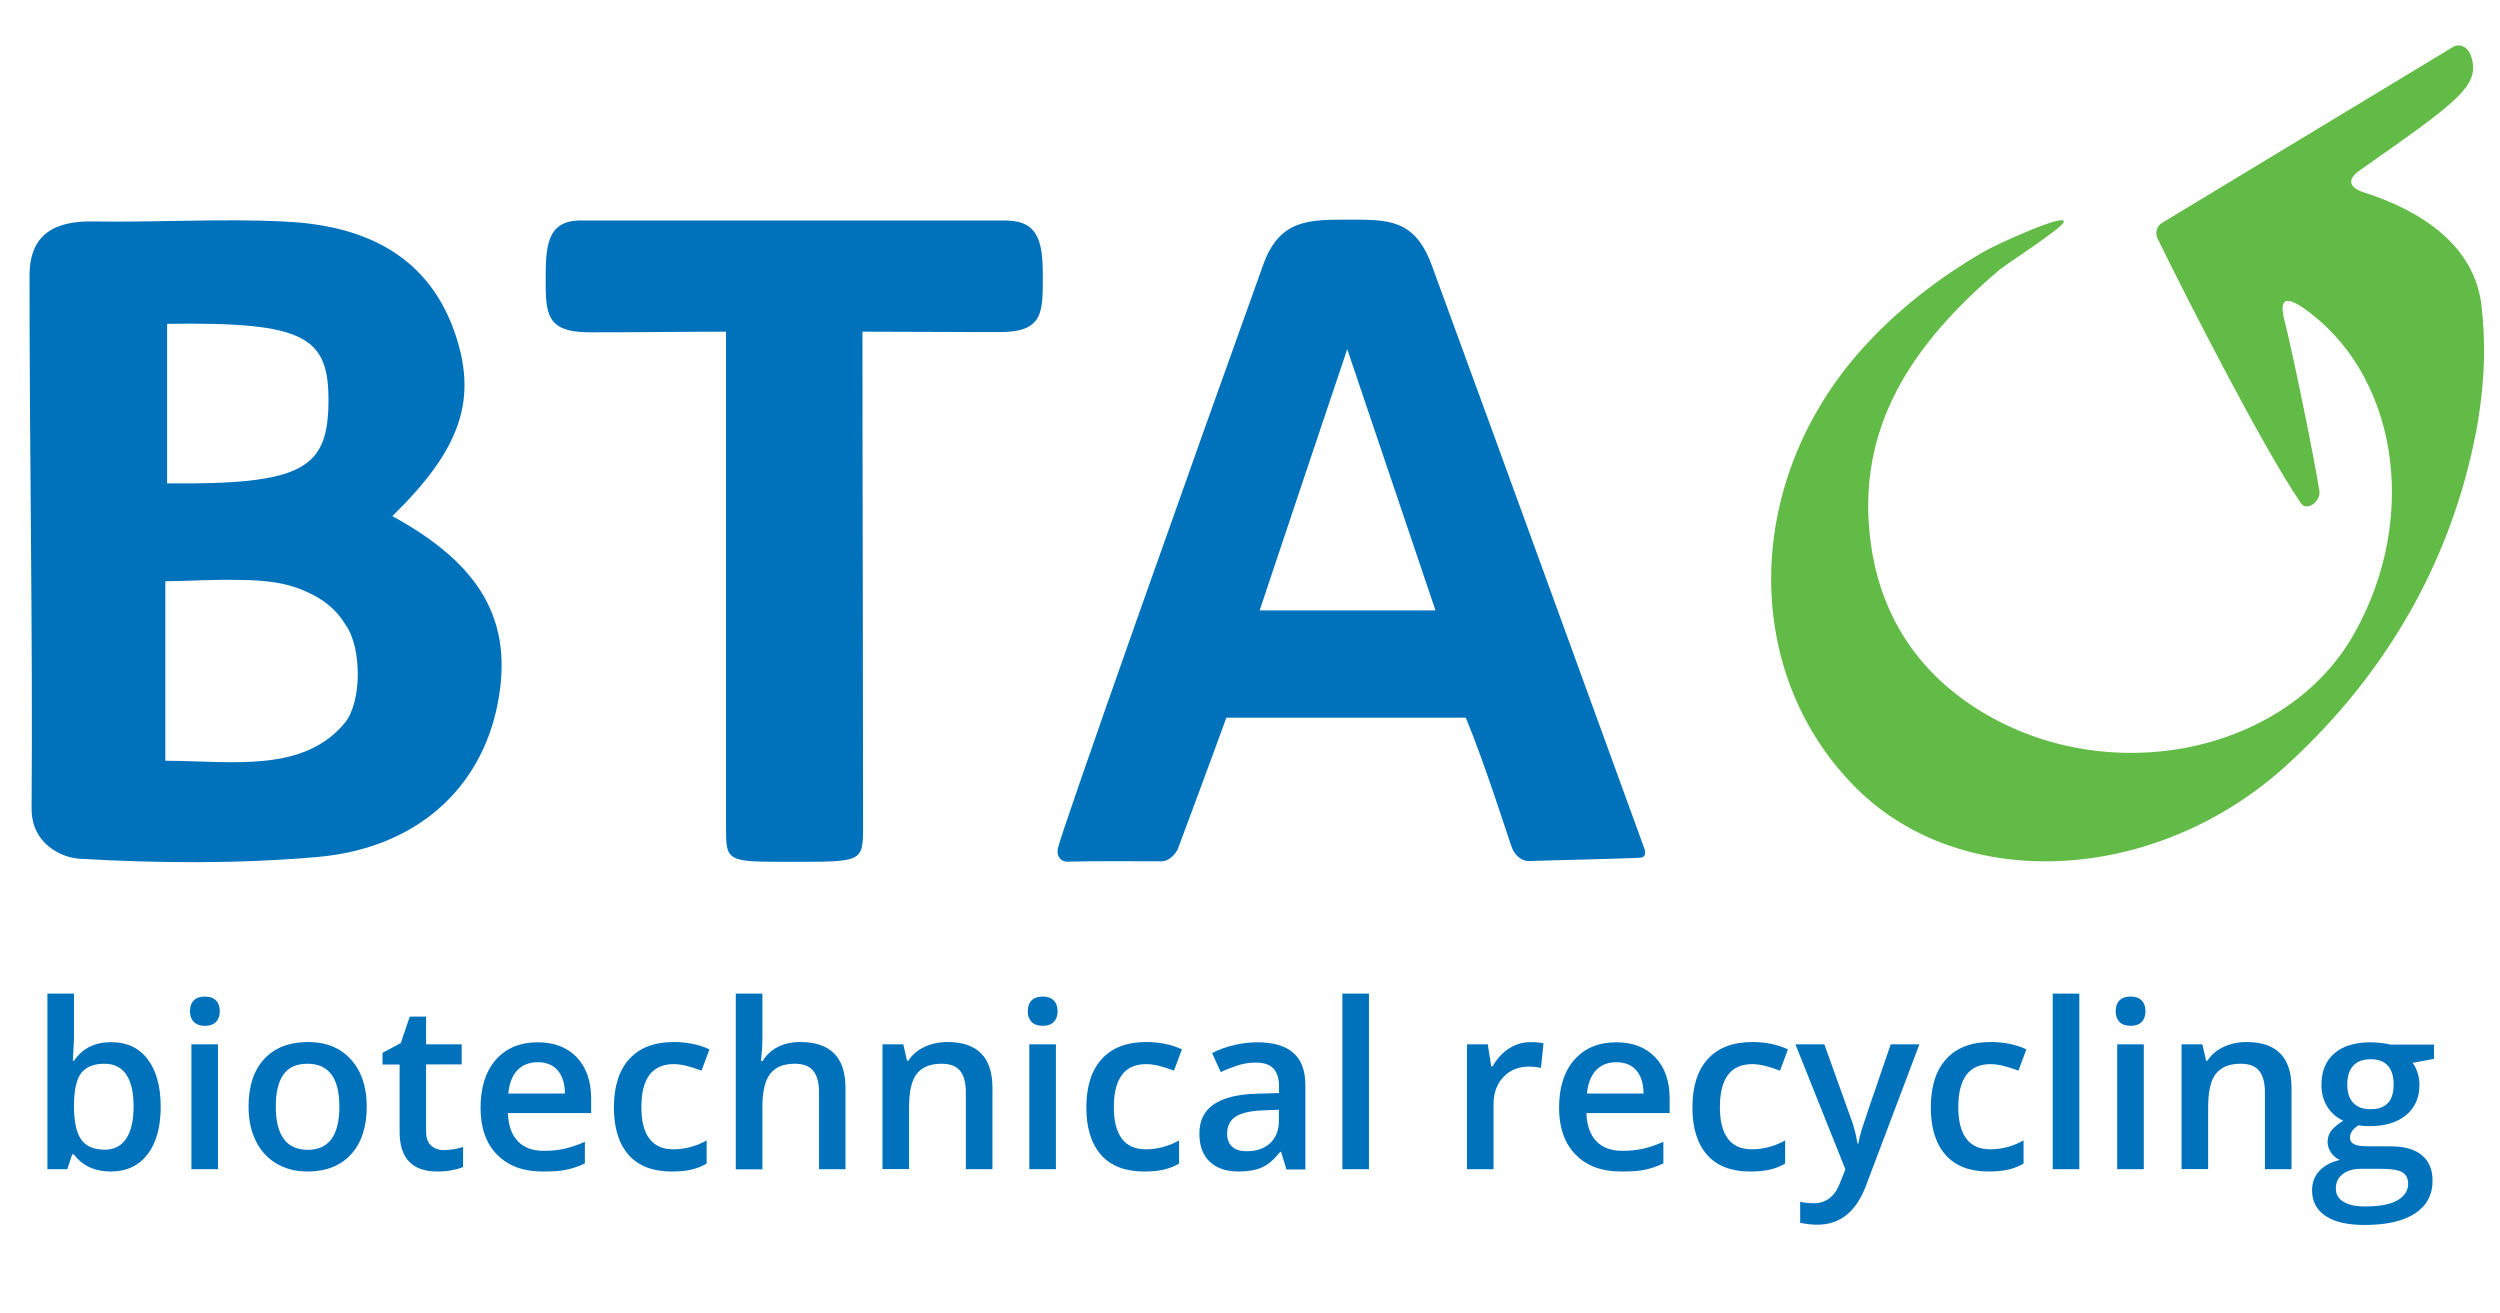 <svg xmlns="http://www.w3.org/2000/svg" xmlns:xlink="http://www.w3.org/1999/xlink" id="Ebene_2_1_" x="0px" y="0px" viewBox="0 0 194.62 102.2" style="enable-background:new 0 0 194.62 102.2;" xml:space="preserve"><style type="text/css">	.st0{fill:none;}	.st1{enable-background:new    ;}	.st2{fill:#0071BB;}	.st3{fill:#61BB46;}	.st4{fill:none;stroke:#FF0992;stroke-miterlimit:10;}</style><rect x="2.22" y="77.34" class="st0" width="195.03" height="28.19"></rect><g class="st1">	<path class="st2" d="M8.66,81.13c1.21,0,2.16,0.44,2.83,1.32s1.02,2.11,1.02,3.7c0,1.59-0.34,2.83-1.03,3.72  c-0.69,0.89-1.64,1.33-2.86,1.33c-1.23,0-2.19-0.44-2.87-1.33H5.62l-0.38,1.15H3.69V77.35h2.07v3.25c0,0.24-0.01,0.6-0.04,1.07  s-0.04,0.78-0.05,0.91h0.09C6.42,81.61,7.38,81.13,8.66,81.13z M8.12,82.81c-0.83,0-1.43,0.25-1.8,0.73S5.77,84.86,5.76,86v0.14  c0,1.18,0.19,2.04,0.56,2.57s0.99,0.79,1.84,0.79c0.73,0,1.29-0.29,1.67-0.87s0.57-1.42,0.57-2.51  C10.39,83.92,9.63,82.81,8.12,82.81z"></path>	<path class="st2" d="M14.79,78.73c0-0.37,0.1-0.65,0.3-0.85s0.49-0.3,0.87-0.3c0.36,0,0.65,0.1,0.85,0.3s0.3,0.48,0.3,0.85  c0,0.35-0.1,0.63-0.3,0.83c-0.2,0.2-0.48,0.3-0.85,0.3c-0.38,0-0.66-0.1-0.87-0.3C14.89,79.35,14.79,79.08,14.79,78.73z   M16.97,91.02h-2.07V81.3h2.07V91.02z"></path>	<path class="st2" d="M28.55,86.14c0,1.59-0.41,2.83-1.22,3.72s-1.95,1.34-3.4,1.34c-0.91,0-1.71-0.21-2.41-0.62s-1.23-1-1.61-1.77  s-0.56-1.66-0.56-2.67c0-1.58,0.4-2.81,1.21-3.69s1.95-1.33,3.42-1.33c1.41,0,2.52,0.45,3.34,1.36  C28.14,83.39,28.55,84.61,28.55,86.14z M21.47,86.14c0,2.24,0.83,3.37,2.49,3.37c1.64,0,2.46-1.12,2.46-3.37  c0-2.22-0.83-3.33-2.48-3.33c-0.87,0-1.5,0.29-1.89,0.86S21.47,85.07,21.47,86.14z"></path>	<path class="st2" d="M34.54,89.53c0.5,0,1.01-0.08,1.51-0.24v1.56c-0.23,0.1-0.52,0.18-0.88,0.25s-0.73,0.1-1.12,0.1  c-1.96,0-2.94-1.03-2.94-3.09v-5.24h-1.33v-0.91l1.42-0.76l0.7-2.06h1.27v2.16h2.77v1.56h-2.77v5.2c0,0.5,0.12,0.87,0.37,1.1  C33.81,89.41,34.14,89.53,34.54,89.53z"></path>	<path class="st2" d="M42.24,91.2c-1.51,0-2.69-0.44-3.55-1.32s-1.28-2.1-1.28-3.64c0-1.59,0.4-2.84,1.19-3.74s1.88-1.36,3.26-1.36  c1.28,0,2.3,0.39,3.04,1.17s1.12,1.85,1.12,3.22v1.12h-6.48c0.03,0.94,0.28,1.67,0.76,2.18s1.16,0.76,2.03,0.76  c0.57,0,1.11-0.05,1.6-0.16s1.03-0.29,1.6-0.54v1.68c-0.5,0.24-1.01,0.41-1.53,0.51S42.9,91.2,42.24,91.2z M41.86,82.69  c-0.66,0-1.18,0.21-1.58,0.62s-0.63,1.02-0.71,1.82h4.41c-0.01-0.8-0.21-1.41-0.58-1.82C43.04,82.9,42.52,82.69,41.86,82.69z"></path>	<path class="st2" d="M52.29,91.2c-1.47,0-2.59-0.43-3.35-1.29s-1.15-2.09-1.15-3.7c0-1.63,0.4-2.89,1.2-3.77s1.96-1.32,3.47-1.32  c1.03,0,1.95,0.19,2.77,0.57l-0.62,1.66c-0.87-0.34-1.59-0.51-2.16-0.51c-1.68,0-2.52,1.12-2.52,3.35c0,1.09,0.21,1.91,0.63,2.46  c0.42,0.55,1.03,0.82,1.84,0.82c0.92,0,1.79-0.23,2.61-0.69v1.8c-0.37,0.22-0.76,0.37-1.18,0.47S52.89,91.2,52.29,91.2z"></path>	<path class="st2" d="M65.83,91.02h-2.07v-5.98c0-0.75-0.15-1.31-0.45-1.68s-0.78-0.55-1.44-0.55c-0.87,0-1.5,0.26-1.91,0.78  c-0.41,0.52-0.61,1.39-0.61,2.61v4.83h-2.07V77.35h2.07v3.47c0,0.56-0.04,1.15-0.11,1.78h0.13c0.28-0.47,0.67-0.83,1.17-1.09  s1.09-0.39,1.75-0.39c2.36,0,3.53,1.19,3.53,3.56V91.02z"></path>	<path class="st2" d="M77.26,91.02h-2.07v-5.98c0-0.75-0.15-1.31-0.45-1.68s-0.78-0.55-1.44-0.55c-0.87,0-1.51,0.26-1.92,0.77  s-0.61,1.38-0.61,2.59v4.84h-2.07V81.3h1.62l0.29,1.27h0.11c0.29-0.46,0.71-0.82,1.25-1.07s1.14-0.38,1.79-0.38  c2.33,0,3.5,1.19,3.5,3.56V91.02z"></path>	<path class="st2" d="M80.01,78.73c0-0.37,0.1-0.65,0.3-0.85s0.49-0.3,0.87-0.3c0.36,0,0.65,0.1,0.85,0.3s0.3,0.48,0.3,0.85  c0,0.35-0.1,0.63-0.3,0.83c-0.2,0.2-0.48,0.3-0.85,0.3c-0.38,0-0.66-0.1-0.87-0.3C80.11,79.35,80.01,79.08,80.01,78.73z   M82.2,91.02h-2.07V81.3h2.07V91.02z"></path>	<path class="st2" d="M89.07,91.2c-1.47,0-2.59-0.43-3.35-1.29s-1.15-2.09-1.15-3.7c0-1.63,0.4-2.89,1.2-3.77s1.96-1.32,3.47-1.32  c1.03,0,1.95,0.19,2.77,0.57l-0.62,1.66c-0.87-0.34-1.59-0.51-2.16-0.51c-1.68,0-2.52,1.12-2.52,3.35c0,1.09,0.21,1.91,0.63,2.46  c0.42,0.55,1.03,0.82,1.84,0.82c0.92,0,1.79-0.23,2.61-0.69v1.8c-0.37,0.22-0.76,0.37-1.18,0.47S89.67,91.2,89.07,91.2z"></path>	<path class="st2" d="M100.14,91.02l-0.41-1.35h-0.07c-0.47,0.59-0.94,1-1.42,1.21c-0.47,0.21-1.08,0.32-1.83,0.32  c-0.96,0-1.7-0.26-2.24-0.77s-0.8-1.25-0.8-2.19c0-1,0.37-1.76,1.12-2.27s1.88-0.79,3.4-0.83l1.68-0.05v-0.52  c0-0.62-0.15-1.08-0.44-1.39c-0.29-0.31-0.74-0.46-1.35-0.46c-0.5,0-0.98,0.07-1.43,0.22s-0.9,0.32-1.32,0.52l-0.67-1.48  c0.53-0.28,1.1-0.48,1.73-0.63c0.63-0.14,1.22-0.21,1.78-0.21c1.24,0,2.17,0.27,2.8,0.81s0.95,1.39,0.95,2.54v6.55H100.14z   M97.07,89.62c0.75,0,1.35-0.21,1.81-0.63c0.45-0.42,0.68-1.01,0.68-1.76v-0.84l-1.25,0.05c-0.97,0.04-1.68,0.2-2.12,0.49  c-0.44,0.29-0.66,0.73-0.66,1.33c0,0.43,0.13,0.77,0.39,1.01C96.17,89.5,96.55,89.62,97.07,89.62z"></path>	<path class="st2" d="M106.57,91.02h-2.07V77.35h2.07V91.02z"></path>	<path class="st2" d="M119.13,81.13c0.42,0,0.76,0.03,1.03,0.09l-0.2,1.92c-0.29-0.07-0.6-0.11-0.91-0.11  c-0.83,0-1.5,0.27-2.01,0.81s-0.77,1.24-0.77,2.1v5.08h-2.07V81.3h1.62l0.27,1.71h0.11c0.32-0.58,0.74-1.04,1.26-1.38  C117.97,81.3,118.53,81.13,119.13,81.13z"></path>	<path class="st2" d="M126.2,91.2c-1.51,0-2.69-0.44-3.55-1.32c-0.85-0.88-1.28-2.1-1.28-3.64c0-1.59,0.4-2.84,1.19-3.74  s1.88-1.36,3.26-1.36c1.28,0,2.3,0.39,3.04,1.17s1.12,1.85,1.12,3.22v1.12h-6.48c0.03,0.94,0.28,1.67,0.76,2.18  s1.16,0.76,2.03,0.76c0.57,0,1.11-0.05,1.6-0.16s1.03-0.29,1.6-0.54v1.68c-0.5,0.24-1.01,0.41-1.53,0.51S126.87,91.2,126.2,91.2z   M125.83,82.69c-0.66,0-1.18,0.21-1.58,0.62c-0.39,0.42-0.63,1.02-0.71,1.82h4.41c-0.01-0.8-0.21-1.41-0.58-1.82  C127,82.9,126.48,82.69,125.83,82.69z"></path>	<path class="st2" d="M136.25,91.2c-1.47,0-2.59-0.43-3.35-1.29c-0.76-0.86-1.15-2.09-1.15-3.7c0-1.63,0.4-2.89,1.2-3.77  c0.8-0.88,1.96-1.32,3.47-1.32c1.03,0,1.95,0.19,2.77,0.57l-0.62,1.66c-0.87-0.34-1.59-0.51-2.16-0.51c-1.68,0-2.52,1.12-2.52,3.35  c0,1.09,0.21,1.91,0.63,2.46c0.42,0.55,1.03,0.82,1.84,0.82c0.92,0,1.79-0.23,2.61-0.69v1.8c-0.37,0.22-0.76,0.37-1.18,0.47  C137.36,91.15,136.85,91.2,136.25,91.2z"></path>	<path class="st2" d="M139.77,81.3h2.25l1.98,5.51c0.3,0.79,0.5,1.52,0.6,2.21h0.07c0.05-0.32,0.15-0.71,0.29-1.17  s0.88-2.64,2.23-6.55h2.23l-4.16,11.01c-0.76,2.02-2.02,3.03-3.78,3.03c-0.46,0-0.9-0.05-1.34-0.15v-1.63  c0.31,0.07,0.67,0.11,1.06,0.11c1,0,1.7-0.58,2.1-1.73l0.36-0.91L139.77,81.3z"></path>	<path class="st2" d="M154.81,91.2c-1.47,0-2.59-0.43-3.35-1.29c-0.76-0.86-1.15-2.09-1.15-3.7c0-1.63,0.4-2.89,1.2-3.77  c0.8-0.88,1.96-1.32,3.47-1.32c1.03,0,1.95,0.19,2.77,0.57l-0.62,1.66c-0.87-0.34-1.59-0.51-2.16-0.51c-1.68,0-2.52,1.12-2.52,3.35  c0,1.09,0.21,1.91,0.63,2.46c0.42,0.55,1.03,0.82,1.84,0.82c0.92,0,1.79-0.23,2.61-0.69v1.8c-0.37,0.22-0.76,0.37-1.18,0.47  C155.92,91.15,155.41,91.2,154.81,91.2z"></path>	<path class="st2" d="M161.87,91.02h-2.07V77.35h2.07V91.02z"></path>	<path class="st2" d="M164.7,78.73c0-0.37,0.1-0.65,0.3-0.85c0.2-0.2,0.49-0.3,0.87-0.3c0.36,0,0.65,0.1,0.85,0.3  c0.2,0.2,0.3,0.48,0.3,0.85c0,0.35-0.1,0.63-0.3,0.83c-0.2,0.2-0.49,0.3-0.85,0.3c-0.38,0-0.66-0.1-0.87-0.3  C164.8,79.35,164.7,79.08,164.7,78.73z M166.89,91.02h-2.07V81.3h2.07V91.02z"></path>	<path class="st2" d="M178.39,91.02h-2.07v-5.98c0-0.75-0.15-1.31-0.45-1.68c-0.3-0.37-0.78-0.55-1.44-0.55  c-0.87,0-1.51,0.26-1.92,0.77s-0.61,1.38-0.61,2.59v4.84h-2.07V81.3h1.62l0.29,1.27h0.11c0.29-0.46,0.71-0.82,1.25-1.07  s1.14-0.38,1.79-0.38c2.33,0,3.5,1.19,3.5,3.56V91.02z"></path>	<path class="st2" d="M189.48,81.3v1.13l-1.66,0.31c0.15,0.21,0.28,0.46,0.38,0.76s0.15,0.62,0.15,0.95c0,1-0.35,1.79-1.04,2.36  s-1.64,0.86-2.86,0.86c-0.31,0-0.59-0.02-0.84-0.07c-0.45,0.28-0.67,0.6-0.67,0.97c0,0.22,0.1,0.39,0.31,0.5  c0.21,0.11,0.59,0.17,1.15,0.17h1.7c1.07,0,1.89,0.23,2.44,0.69s0.83,1.12,0.83,1.98c0,1.1-0.45,1.95-1.36,2.55s-2.22,0.9-3.94,0.9  c-1.32,0-2.33-0.23-3.03-0.7s-1.05-1.14-1.05-2c0-0.6,0.19-1.1,0.57-1.51c0.38-0.41,0.91-0.69,1.59-0.85  c-0.28-0.12-0.5-0.31-0.68-0.57s-0.27-0.54-0.27-0.82c0-0.36,0.1-0.67,0.31-0.92s0.51-0.5,0.91-0.75c-0.5-0.22-0.91-0.57-1.23-1.06  c-0.31-0.49-0.47-1.06-0.47-1.72c0-1.05,0.33-1.87,1-2.45c0.66-0.58,1.61-0.87,2.84-0.87c0.28,0,0.56,0.02,0.87,0.06  c0.3,0.04,0.53,0.08,0.68,0.12H189.48z M181.84,92.53c0,0.45,0.2,0.79,0.6,1.03c0.4,0.24,0.96,0.36,1.69,0.36  c1.12,0,1.96-0.16,2.51-0.48s0.83-0.75,0.83-1.28c0-0.42-0.15-0.72-0.45-0.9s-0.86-0.27-1.68-0.27h-1.56  c-0.59,0-1.06,0.14-1.41,0.42C182.01,91.68,181.84,92.06,181.84,92.53z M182.73,84.45c0,0.61,0.16,1.08,0.47,1.41  c0.31,0.33,0.76,0.49,1.35,0.49c1.2,0,1.79-0.64,1.79-1.92c0-0.63-0.15-1.12-0.44-1.46c-0.3-0.34-0.75-0.51-1.35-0.51  c-0.6,0-1.05,0.17-1.36,0.51C182.88,83.3,182.73,83.8,182.73,84.45z"></path></g><path class="st3" d="M160.65,17.31c-0.22,0.51-4.57,3.33-4.98,3.68c-6.64,5.64-11.34,12.23-10.01,21.46 c0.77,5.35,3.49,9.66,8.1,12.64c10.02,6.47,24.16,3.71,29.49-5.73c5.21-9.22,3.32-20.36-3.96-25.4c-1.96-1.36-1.65,0.19-1.44,1.03 c0.56,2.14,2.28,10.47,2.71,13.24c0.12,0.79-0.97,1.62-1.43,0.95c-2.99-4.35-9.06-16.3-11.17-20.61c-0.21-0.44-0.06-0.97,0.35-1.22 c7.49-4.53,14.95-9.04,22.63-13.68c0.59-0.36,1.22,0.05,1.43,0.7c0.72,2.29-0.87,3.42-8.68,8.9c-1.22,0.86-0.5,1.44,0.25,1.68 c4.47,1.42,8.69,4.09,9.24,8.86c0.56,4.79-0.11,9.44-1.45,14.07c-2.45,8.4-7.18,15.73-13.71,21.68 c-10.18,9.28-25.27,10.02-33.53,1.78c-9.09-9.08-8.83-24.3,0.94-34.69c2.6-2.77,5.54-5.02,8.86-6.98 C155.59,18.92,161,16.5,160.65,17.31z"></path><path class="st2" d="M127.92,65.81c0.16,0.4,0.32,0.91-0.23,0.96c-0.55,0.06-8.12,0.23-8.64,0.26s-1.09-0.38-1.33-0.99 s-2.16-6.7-3.61-10.17c-4.95,0-14.51,0-18.64,0c-1.46,4.02-3.79,10.25-3.79,10.25s-0.46,0.93-1.28,0.93c-2.13,0-5.39-0.03-7.28,0.03 c-0.57,0.02-0.89-0.47-0.77-1.03c0.35-1.58,11.17-32.05,16-45.47c1.26-3.5,3.56-3.48,6.56-3.48c3.12,0,5.21-0.09,6.55,3.55 C116.21,33.57,127.76,65.41,127.92,65.81z M98.06,47.52c4.77,0,8.96,0,13.69,0c-2.28-6.76-4.41-13.06-6.87-20.34 C102.41,34.52,100.32,40.76,98.06,47.52z"></path><path class="st2" d="M67.14,25.82c0,12.31,0.05,26.73,0.05,38.47c0,2.84-0.04,2.8-5.58,2.8c-5.11,0-5.09,0.03-5.09-2.8 c0-11.79,0-26.11,0-38.47c-3.43,0-7.42,0.06-10.64,0.05c-3.43-0.01-3.41-1.48-3.4-4.44c0.01-2.73,0.31-4.41,3.1-4.26 c0.09,0,32.4,0,32.42,0c2.7-0.1,3.18,1.4,3.18,4.19c0,2.91,0.1,4.5-3.36,4.49C75,25.86,70.88,25.82,67.14,25.82z"></path><g>	<path class="st2" d="M30.54,40.18c5.35-5.22,6.72-9.13,4.79-14.49c-2.21-6.08-7.31-8.15-13.1-8.44c-4.99-0.25-9.99,0.07-14.98-0.01  c-2.83-0.05-4.95,0.87-4.95,4.2C2.29,35.27,2.56,49.1,2.46,62.92c-0.02,2.8,2.36,3.85,3.73,3.93c6.14,0.36,12.35,0.4,18.47-0.13  c7.74-0.67,12.8-5.31,14.09-11.97C39.98,48.39,37.48,43.96,30.54,40.18z M13.01,25.21c10.79-0.16,12.62,0.99,12.56,6.15  c-0.06,5.12-2.02,6.38-12.56,6.27C13.01,33.65,13.01,29.51,13.01,25.21z M26.83,56.29c-3.24,3.89-8.75,2.96-13.96,2.93  c0-4.71,0-8.94,0-13.97c1.77-0.01,3.83-0.16,5.85-0.1c1.92,0.01,3.74,0.21,5.34,1.01c1.16,0.53,2.15,1.32,2.85,2.49  C28.16,50.39,28.2,54.64,26.83,56.29z"></path></g><path class="st4" d="M105.96,27.28"></path></svg>